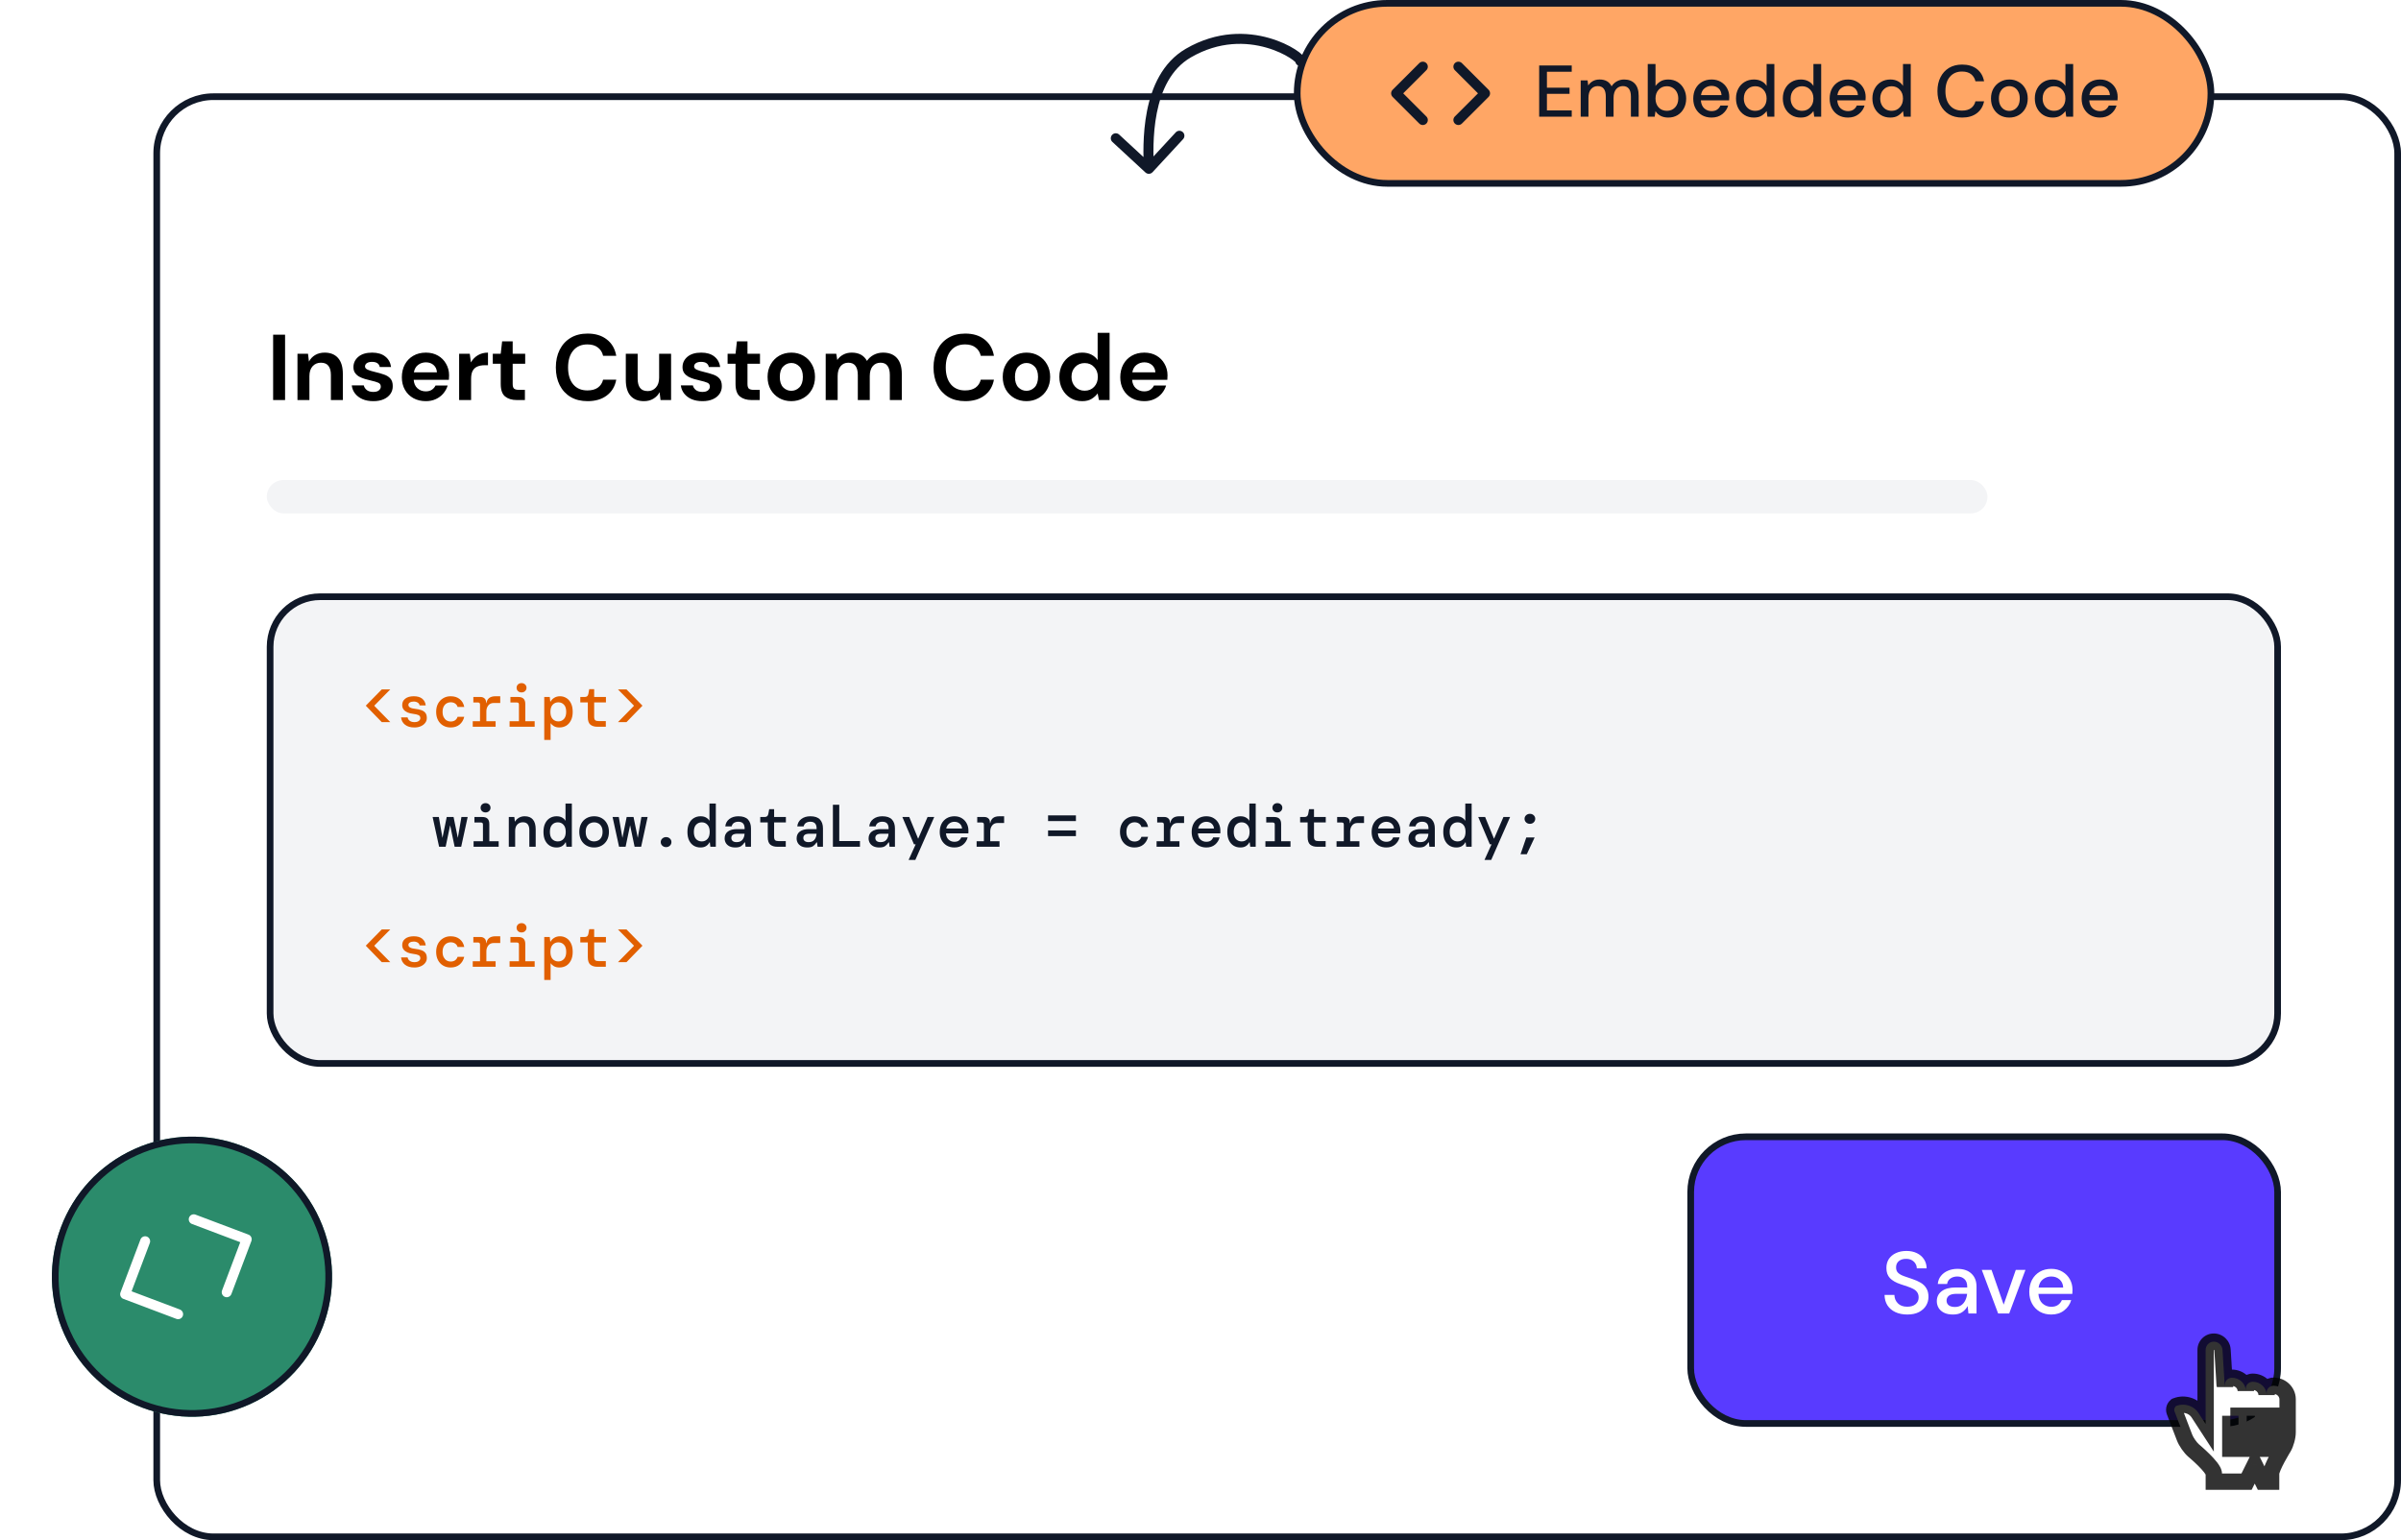 <svg width="360" height="231" viewBox="0 0 360 231" fill="none" xmlns="http://www.w3.org/2000/svg">
<g filter="url(#filter0_d_5_10438)">
<rect x="22" y="13" width="335" height="215" rx="8" fill="white"/>
<rect x="21.5" y="12.5" width="336" height="216" rx="8.5" stroke="#101828"/>
<path d="M38.952 58V48.2H40.744V58H38.952ZM42.601 58V51.056H44.183L44.323 52.232C44.538 51.821 44.846 51.495 45.247 51.252C45.658 51.009 46.139 50.888 46.689 50.888C47.548 50.888 48.215 51.159 48.691 51.7C49.167 52.241 49.405 53.035 49.405 54.08V58H47.613V54.248C47.613 53.651 47.492 53.193 47.249 52.876C47.007 52.559 46.629 52.4 46.115 52.4C45.611 52.4 45.196 52.577 44.869 52.932C44.552 53.287 44.393 53.781 44.393 54.416V58H42.601ZM53.989 58.168C53.373 58.168 52.832 58.07 52.365 57.874C51.898 57.669 51.525 57.389 51.245 57.034C50.965 56.679 50.797 56.269 50.741 55.802H52.547C52.603 56.073 52.752 56.306 52.995 56.502C53.247 56.689 53.569 56.782 53.961 56.782C54.353 56.782 54.638 56.703 54.815 56.544C55.002 56.385 55.095 56.203 55.095 55.998C55.095 55.699 54.964 55.499 54.703 55.396C54.442 55.284 54.078 55.177 53.611 55.074C53.312 55.009 53.009 54.929 52.701 54.836C52.393 54.743 52.108 54.626 51.847 54.486C51.595 54.337 51.39 54.15 51.231 53.926C51.072 53.693 50.993 53.408 50.993 53.072C50.993 52.456 51.236 51.938 51.721 51.518C52.216 51.098 52.906 50.888 53.793 50.888C54.614 50.888 55.268 51.079 55.753 51.462C56.248 51.845 56.542 52.372 56.635 53.044H54.941C54.838 52.531 54.451 52.274 53.779 52.274C53.443 52.274 53.182 52.339 52.995 52.47C52.818 52.601 52.729 52.764 52.729 52.96C52.729 53.165 52.864 53.329 53.135 53.45C53.406 53.571 53.765 53.683 54.213 53.786C54.698 53.898 55.142 54.024 55.543 54.164C55.954 54.295 56.28 54.495 56.523 54.766C56.766 55.027 56.887 55.405 56.887 55.9C56.896 56.329 56.784 56.717 56.551 57.062C56.318 57.407 55.982 57.678 55.543 57.874C55.104 58.07 54.586 58.168 53.989 58.168ZM61.849 58.168C61.148 58.168 60.528 58.019 59.986 57.72C59.445 57.421 59.02 57.001 58.712 56.46C58.404 55.919 58.251 55.293 58.251 54.584C58.251 53.865 58.4 53.226 58.699 52.666C59.007 52.106 59.426 51.672 59.959 51.364C60.5 51.047 61.135 50.888 61.862 50.888C62.544 50.888 63.146 51.037 63.669 51.336C64.191 51.635 64.597 52.045 64.886 52.568C65.185 53.081 65.335 53.655 65.335 54.29C65.335 54.393 65.33 54.5 65.32 54.612C65.32 54.724 65.316 54.841 65.306 54.962H60.029C60.066 55.503 60.252 55.928 60.589 56.236C60.934 56.544 61.349 56.698 61.834 56.698C62.199 56.698 62.502 56.619 62.745 56.46C62.996 56.292 63.183 56.077 63.304 55.816H65.124C64.994 56.255 64.775 56.656 64.466 57.02C64.168 57.375 63.794 57.655 63.346 57.86C62.908 58.065 62.408 58.168 61.849 58.168ZM61.862 52.344C61.424 52.344 61.036 52.47 60.7 52.722C60.364 52.965 60.15 53.338 60.056 53.842H63.514C63.486 53.385 63.319 53.021 63.011 52.75C62.703 52.479 62.32 52.344 61.862 52.344ZM66.842 58V51.056H68.438L68.606 52.358C68.858 51.91 69.198 51.555 69.628 51.294C70.066 51.023 70.58 50.888 71.168 50.888V52.778H70.664C70.272 52.778 69.922 52.839 69.614 52.96C69.306 53.081 69.063 53.291 68.886 53.59C68.718 53.889 68.634 54.304 68.634 54.836V58H66.842ZM75.486 58C74.758 58 74.175 57.823 73.736 57.468C73.298 57.113 73.078 56.483 73.078 55.578V52.554H71.888V51.056H73.078L73.288 49.194H74.87V51.056H76.746V52.554H74.87V55.592C74.87 55.928 74.94 56.161 75.08 56.292C75.23 56.413 75.482 56.474 75.836 56.474H76.704V58H75.486ZM86.101 58.168C85.112 58.168 84.262 57.958 83.553 57.538C82.844 57.109 82.298 56.516 81.915 55.76C81.532 54.995 81.341 54.113 81.341 53.114C81.341 52.115 81.532 51.233 81.915 50.468C82.298 49.703 82.844 49.105 83.553 48.676C84.262 48.247 85.112 48.032 86.101 48.032C87.277 48.032 88.238 48.326 88.985 48.914C89.741 49.493 90.212 50.309 90.399 51.364H88.425C88.304 50.832 88.042 50.417 87.641 50.118C87.249 49.81 86.726 49.656 86.073 49.656C85.168 49.656 84.458 49.964 83.945 50.58C83.432 51.196 83.175 52.041 83.175 53.114C83.175 54.187 83.432 55.032 83.945 55.648C84.458 56.255 85.168 56.558 86.073 56.558C86.726 56.558 87.249 56.418 87.641 56.138C88.042 55.849 88.304 55.452 88.425 54.948H90.399C90.212 55.956 89.741 56.745 88.985 57.314C88.238 57.883 87.277 58.168 86.101 58.168ZM94.547 58.168C93.679 58.168 93.007 57.897 92.531 57.356C92.064 56.815 91.831 56.021 91.831 54.976V51.056H93.609V54.808C93.609 55.405 93.731 55.863 93.973 56.18C94.216 56.497 94.599 56.656 95.121 56.656C95.616 56.656 96.022 56.479 96.339 56.124C96.666 55.769 96.829 55.275 96.829 54.64V51.056H98.621V58H97.039L96.899 56.824C96.684 57.235 96.372 57.561 95.961 57.804C95.56 58.047 95.088 58.168 94.547 58.168ZM103.331 58.168C102.715 58.168 102.173 58.07 101.707 57.874C101.24 57.669 100.867 57.389 100.587 57.034C100.307 56.679 100.139 56.269 100.083 55.802H101.889C101.945 56.073 102.094 56.306 102.337 56.502C102.589 56.689 102.911 56.782 103.303 56.782C103.695 56.782 103.979 56.703 104.157 56.544C104.343 56.385 104.437 56.203 104.437 55.998C104.437 55.699 104.306 55.499 104.045 55.396C103.783 55.284 103.419 55.177 102.953 55.074C102.654 55.009 102.351 54.929 102.043 54.836C101.735 54.743 101.45 54.626 101.189 54.486C100.937 54.337 100.731 54.15 100.573 53.926C100.414 53.693 100.335 53.408 100.335 53.072C100.335 52.456 100.577 51.938 101.063 51.518C101.557 51.098 102.248 50.888 103.135 50.888C103.956 50.888 104.609 51.079 105.095 51.462C105.589 51.845 105.883 52.372 105.977 53.044H104.283C104.18 52.531 103.793 52.274 103.121 52.274C102.785 52.274 102.523 52.339 102.337 52.47C102.159 52.601 102.071 52.764 102.071 52.96C102.071 53.165 102.206 53.329 102.477 53.45C102.747 53.571 103.107 53.683 103.555 53.786C104.04 53.898 104.483 54.024 104.885 54.164C105.295 54.295 105.622 54.495 105.865 54.766C106.107 55.027 106.229 55.405 106.229 55.9C106.238 56.329 106.126 56.717 105.893 57.062C105.659 57.407 105.323 57.678 104.885 57.874C104.446 58.07 103.928 58.168 103.331 58.168ZM110.692 58C109.964 58 109.38 57.823 108.942 57.468C108.503 57.113 108.284 56.483 108.284 55.578V52.554H107.094V51.056H108.284L108.494 49.194H110.076V51.056H111.952V52.554H110.076V55.592C110.076 55.928 110.146 56.161 110.285 56.292C110.435 56.413 110.687 56.474 111.042 56.474H111.91V58H110.692ZM116.644 58.168C115.972 58.168 115.366 58.014 114.824 57.706C114.292 57.398 113.868 56.973 113.55 56.432C113.242 55.881 113.088 55.247 113.088 54.528C113.088 53.809 113.247 53.179 113.564 52.638C113.882 52.087 114.306 51.658 114.838 51.35C115.38 51.042 115.986 50.888 116.658 50.888C117.321 50.888 117.918 51.042 118.45 51.35C118.992 51.658 119.416 52.087 119.724 52.638C120.042 53.179 120.2 53.809 120.2 54.528C120.2 55.247 120.042 55.881 119.724 56.432C119.416 56.973 118.992 57.398 118.45 57.706C117.909 58.014 117.307 58.168 116.644 58.168ZM116.644 56.614C117.111 56.614 117.517 56.441 117.862 56.096C118.208 55.741 118.38 55.219 118.38 54.528C118.38 53.837 118.208 53.319 117.862 52.974C117.517 52.619 117.116 52.442 116.658 52.442C116.182 52.442 115.772 52.619 115.426 52.974C115.09 53.319 114.922 53.837 114.922 54.528C114.922 55.219 115.09 55.741 115.426 56.096C115.772 56.441 116.178 56.614 116.644 56.614ZM121.803 58V51.056H123.385L123.539 51.994C123.763 51.658 124.057 51.392 124.421 51.196C124.794 50.991 125.223 50.888 125.709 50.888C126.782 50.888 127.543 51.303 127.991 52.134C128.243 51.751 128.579 51.448 128.999 51.224C129.428 51 129.895 50.888 130.399 50.888C131.304 50.888 131.999 51.159 132.485 51.7C132.97 52.241 133.213 53.035 133.213 54.08V58H131.421V54.248C131.421 53.651 131.304 53.193 131.071 52.876C130.847 52.559 130.497 52.4 130.021 52.4C129.535 52.4 129.143 52.577 128.845 52.932C128.555 53.287 128.411 53.781 128.411 54.416V58H126.619V54.248C126.619 53.651 126.502 53.193 126.269 52.876C126.035 52.559 125.676 52.4 125.191 52.4C124.715 52.4 124.327 52.577 124.029 52.932C123.739 53.287 123.595 53.781 123.595 54.416V58H121.803ZM142.73 58.168C141.741 58.168 140.891 57.958 140.182 57.538C139.473 57.109 138.927 56.516 138.544 55.76C138.161 54.995 137.97 54.113 137.97 53.114C137.97 52.115 138.161 51.233 138.544 50.468C138.927 49.703 139.473 49.105 140.182 48.676C140.891 48.247 141.741 48.032 142.73 48.032C143.906 48.032 144.867 48.326 145.614 48.914C146.37 49.493 146.841 50.309 147.028 51.364H145.054C144.933 50.832 144.671 50.417 144.27 50.118C143.878 49.81 143.355 49.656 142.702 49.656C141.797 49.656 141.087 49.964 140.574 50.58C140.061 51.196 139.804 52.041 139.804 53.114C139.804 54.187 140.061 55.032 140.574 55.648C141.087 56.255 141.797 56.558 142.702 56.558C143.355 56.558 143.878 56.418 144.27 56.138C144.671 55.849 144.933 55.452 145.054 54.948H147.028C146.841 55.956 146.37 56.745 145.614 57.314C144.867 57.883 143.906 58.168 142.73 58.168ZM151.904 58.168C151.232 58.168 150.625 58.014 150.084 57.706C149.552 57.398 149.127 56.973 148.81 56.432C148.502 55.881 148.348 55.247 148.348 54.528C148.348 53.809 148.507 53.179 148.824 52.638C149.141 52.087 149.566 51.658 150.098 51.35C150.639 51.042 151.246 50.888 151.918 50.888C152.581 50.888 153.178 51.042 153.71 51.35C154.251 51.658 154.676 52.087 154.984 52.638C155.301 53.179 155.46 53.809 155.46 54.528C155.46 55.247 155.301 55.881 154.984 56.432C154.676 56.973 154.251 57.398 153.71 57.706C153.169 58.014 152.567 58.168 151.904 58.168ZM151.904 56.614C152.371 56.614 152.777 56.441 153.122 56.096C153.467 55.741 153.64 55.219 153.64 54.528C153.64 53.837 153.467 53.319 153.122 52.974C152.777 52.619 152.375 52.442 151.918 52.442C151.442 52.442 151.031 52.619 150.686 52.974C150.35 53.319 150.182 53.837 150.182 54.528C150.182 55.219 150.35 55.741 150.686 56.096C151.031 56.441 151.437 56.614 151.904 56.614ZM160.254 58.168C159.601 58.168 159.018 58.009 158.504 57.692C157.991 57.375 157.585 56.941 157.286 56.39C156.988 55.839 156.838 55.214 156.838 54.514C156.838 53.814 156.988 53.193 157.286 52.652C157.585 52.101 157.991 51.672 158.504 51.364C159.018 51.047 159.601 50.888 160.254 50.888C160.777 50.888 161.234 50.986 161.626 51.182C162.018 51.378 162.336 51.653 162.578 52.008V47.92H164.37V58H162.774L162.578 57.006C162.354 57.314 162.056 57.585 161.682 57.818C161.318 58.051 160.842 58.168 160.254 58.168ZM160.632 56.6C161.211 56.6 161.682 56.409 162.046 56.026C162.42 55.634 162.606 55.135 162.606 54.528C162.606 53.921 162.42 53.427 162.046 53.044C161.682 52.652 161.211 52.456 160.632 52.456C160.063 52.456 159.592 52.647 159.218 53.03C158.845 53.413 158.658 53.907 158.658 54.514C158.658 55.121 158.845 55.62 159.218 56.012C159.592 56.404 160.063 56.6 160.632 56.6ZM169.569 58.168C168.869 58.168 168.248 58.019 167.707 57.72C167.166 57.421 166.741 57.001 166.433 56.46C166.125 55.919 165.971 55.293 165.971 54.584C165.971 53.865 166.12 53.226 166.419 52.666C166.727 52.106 167.147 51.672 167.679 51.364C168.22 51.047 168.855 50.888 169.583 50.888C170.264 50.888 170.866 51.037 171.389 51.336C171.912 51.635 172.318 52.045 172.607 52.568C172.906 53.081 173.055 53.655 173.055 54.29C173.055 54.393 173.05 54.5 173.041 54.612C173.041 54.724 173.036 54.841 173.027 54.962H167.749C167.786 55.503 167.973 55.928 168.309 56.236C168.654 56.544 169.07 56.698 169.555 56.698C169.919 56.698 170.222 56.619 170.465 56.46C170.717 56.292 170.904 56.077 171.025 55.816H172.845C172.714 56.255 172.495 56.656 172.187 57.02C171.888 57.375 171.515 57.655 171.067 57.86C170.628 58.065 170.129 58.168 169.569 58.168ZM169.583 52.344C169.144 52.344 168.757 52.47 168.421 52.722C168.085 52.965 167.87 53.338 167.777 53.842H171.235C171.207 53.385 171.039 53.021 170.731 52.75C170.423 52.479 170.04 52.344 169.583 52.344Z" fill="black"/>
<rect x="38" y="70" width="258" height="5" rx="2.5" fill="#F3F4F6"/>
<rect x="38.5" y="87.5" width="301" height="70" rx="7.5" fill="#F3F4F6"/>
<rect x="38.5" y="87.5" width="301" height="70" rx="7.5" stroke="#101828"/>
<path d="M55.24 106.307L52.846 103.841L55.24 101.402H56.518L54.142 103.814V103.886L56.518 106.307H55.24ZM60.133 107.108C59.544 107.108 59.077 106.97 58.728 106.694C58.38 106.418 58.182 106.052 58.135 105.596H59.115C59.151 105.806 59.257 105.977 59.431 106.109C59.611 106.241 59.847 106.307 60.142 106.307C60.423 106.307 60.639 106.25 60.789 106.136C60.946 106.016 61.023 105.878 61.023 105.722C61.023 105.494 60.931 105.338 60.745 105.254C60.565 105.17 60.297 105.107 59.944 105.065C59.638 105.029 59.358 104.96 59.106 104.858C58.861 104.75 58.666 104.606 58.522 104.426C58.377 104.24 58.306 104.009 58.306 103.733C58.306 103.343 58.459 103.028 58.764 102.788C59.071 102.548 59.496 102.428 60.042 102.428C60.589 102.428 61.011 102.551 61.312 102.797C61.611 103.043 61.785 103.379 61.834 103.805H60.916C60.892 103.625 60.798 103.484 60.636 103.382C60.474 103.274 60.273 103.22 60.033 103.22C59.788 103.22 59.593 103.268 59.449 103.364C59.304 103.454 59.233 103.574 59.233 103.724C59.233 104.048 59.581 104.246 60.276 104.318C60.606 104.354 60.901 104.417 61.158 104.507C61.416 104.591 61.62 104.726 61.77 104.912C61.92 105.092 61.995 105.347 61.995 105.677C62.002 105.947 61.923 106.19 61.761 106.406C61.605 106.622 61.386 106.793 61.105 106.919C60.828 107.045 60.505 107.108 60.133 107.108ZM65.556 107.108C65.142 107.108 64.77 107.012 64.44 106.82C64.116 106.628 63.861 106.358 63.675 106.01C63.489 105.656 63.396 105.242 63.396 104.768C63.396 104.294 63.489 103.883 63.675 103.535C63.867 103.187 64.125 102.917 64.449 102.725C64.773 102.527 65.142 102.428 65.556 102.428C66.126 102.428 66.585 102.572 66.933 102.86C67.287 103.142 67.512 103.532 67.608 104.03H66.609C66.549 103.814 66.426 103.643 66.24 103.517C66.06 103.391 65.829 103.328 65.547 103.328C65.343 103.328 65.148 103.382 64.962 103.49C64.782 103.598 64.635 103.76 64.521 103.976C64.413 104.186 64.359 104.45 64.359 104.768C64.359 105.08 64.413 105.344 64.521 105.56C64.635 105.776 64.782 105.941 64.962 106.055C65.148 106.163 65.343 106.217 65.547 106.217C65.835 106.217 66.066 106.154 66.24 106.028C66.414 105.902 66.537 105.728 66.609 105.506H67.608C67.488 105.998 67.254 106.388 66.906 106.676C66.558 106.964 66.108 107.108 65.556 107.108ZM68.882 107V106.172H69.972V103.661C69.972 103.463 69.876 103.364 69.683 103.364H68.972V102.536H70.043C70.29 102.536 70.49 102.608 70.647 102.752C70.802 102.89 70.88 103.085 70.88 103.337V103.445H70.925C70.992 103.109 71.132 102.857 71.349 102.689C71.57 102.515 71.891 102.428 72.311 102.428H73.004V103.436H72.032C71.678 103.436 71.406 103.559 71.213 103.805C71.022 104.051 70.925 104.345 70.925 104.687V106.172H72.311V107H68.882ZM76.196 101.852C75.986 101.852 75.809 101.786 75.665 101.654C75.527 101.516 75.458 101.348 75.458 101.15C75.458 100.952 75.527 100.787 75.665 100.655C75.809 100.523 75.986 100.457 76.196 100.457C76.412 100.457 76.589 100.523 76.727 100.655C76.871 100.787 76.943 100.952 76.943 101.15C76.943 101.348 76.871 101.516 76.727 101.654C76.589 101.786 76.412 101.852 76.196 101.852ZM74.405 107V106.172H75.809V103.661C75.809 103.463 75.713 103.364 75.521 103.364H74.531V102.536H75.692C76.064 102.536 76.334 102.623 76.502 102.797C76.676 102.965 76.763 103.235 76.763 103.607V106.172H78.167V107H74.405ZM79.603 108.98V102.536H80.431L80.503 103.22H80.557C80.677 102.998 80.857 102.812 81.097 102.662C81.343 102.506 81.634 102.428 81.97 102.428C82.318 102.428 82.636 102.518 82.924 102.698C83.212 102.872 83.44 103.133 83.608 103.481C83.782 103.823 83.869 104.252 83.869 104.768C83.869 105.278 83.779 105.707 83.599 106.055C83.425 106.403 83.188 106.667 82.888 106.847C82.588 107.021 82.252 107.108 81.88 107.108C81.55 107.108 81.274 107.042 81.052 106.91C80.83 106.778 80.665 106.628 80.557 106.46V108.98H79.603ZM81.718 106.199C82.054 106.199 82.333 106.079 82.555 105.839C82.783 105.599 82.897 105.239 82.897 104.759C82.897 104.279 82.783 103.922 82.555 103.688C82.333 103.454 82.054 103.337 81.718 103.337C81.376 103.337 81.091 103.457 80.863 103.697C80.641 103.931 80.53 104.288 80.53 104.768C80.53 105.242 80.641 105.599 80.863 105.839C81.091 106.079 81.376 106.199 81.718 106.199ZM87.565 107C87.127 107 86.779 106.895 86.521 106.685C86.263 106.469 86.134 106.088 86.134 105.542V103.346H85.009V102.536H85.675C85.981 102.536 86.161 102.386 86.215 102.086L86.35 101.366H87.088V102.536H88.852V103.346H87.088V105.524C87.088 105.758 87.139 105.923 87.241 106.019C87.349 106.109 87.532 106.154 87.79 106.154H88.834V107H87.565ZM90.657 106.307L93.033 103.886V103.814L90.657 101.402H91.935L94.329 103.841L91.935 106.307H90.657ZM55.24 142.307L52.846 139.841L55.24 137.402H56.518L54.142 139.814V139.886L56.518 142.307H55.24ZM60.133 143.108C59.544 143.108 59.077 142.97 58.728 142.694C58.38 142.418 58.182 142.052 58.135 141.596H59.115C59.151 141.806 59.257 141.977 59.431 142.109C59.611 142.241 59.847 142.307 60.142 142.307C60.423 142.307 60.639 142.25 60.789 142.136C60.946 142.016 61.023 141.878 61.023 141.722C61.023 141.494 60.931 141.338 60.745 141.254C60.565 141.17 60.297 141.107 59.944 141.065C59.638 141.029 59.358 140.96 59.106 140.858C58.861 140.75 58.666 140.606 58.522 140.426C58.377 140.24 58.306 140.009 58.306 139.733C58.306 139.343 58.459 139.028 58.764 138.788C59.071 138.548 59.496 138.428 60.042 138.428C60.589 138.428 61.011 138.551 61.312 138.797C61.611 139.043 61.785 139.379 61.834 139.805H60.916C60.892 139.625 60.798 139.484 60.636 139.382C60.474 139.274 60.273 139.22 60.033 139.22C59.788 139.22 59.593 139.268 59.449 139.364C59.304 139.454 59.233 139.574 59.233 139.724C59.233 140.048 59.581 140.246 60.276 140.318C60.606 140.354 60.901 140.417 61.158 140.507C61.416 140.591 61.62 140.726 61.77 140.912C61.92 141.092 61.995 141.347 61.995 141.677C62.002 141.947 61.923 142.19 61.761 142.406C61.605 142.622 61.386 142.793 61.105 142.919C60.828 143.045 60.505 143.108 60.133 143.108ZM65.556 143.108C65.142 143.108 64.77 143.012 64.44 142.82C64.116 142.628 63.861 142.358 63.675 142.01C63.489 141.656 63.396 141.242 63.396 140.768C63.396 140.294 63.489 139.883 63.675 139.535C63.867 139.187 64.125 138.917 64.449 138.725C64.773 138.527 65.142 138.428 65.556 138.428C66.126 138.428 66.585 138.572 66.933 138.86C67.287 139.142 67.512 139.532 67.608 140.03H66.609C66.549 139.814 66.426 139.643 66.24 139.517C66.06 139.391 65.829 139.328 65.547 139.328C65.343 139.328 65.148 139.382 64.962 139.49C64.782 139.598 64.635 139.76 64.521 139.976C64.413 140.186 64.359 140.45 64.359 140.768C64.359 141.08 64.413 141.344 64.521 141.56C64.635 141.776 64.782 141.941 64.962 142.055C65.148 142.163 65.343 142.217 65.547 142.217C65.835 142.217 66.066 142.154 66.24 142.028C66.414 141.902 66.537 141.728 66.609 141.506H67.608C67.488 141.998 67.254 142.388 66.906 142.676C66.558 142.964 66.108 143.108 65.556 143.108ZM68.882 143V142.172H69.972V139.661C69.972 139.463 69.876 139.364 69.683 139.364H68.972V138.536H70.043C70.29 138.536 70.49 138.608 70.647 138.752C70.802 138.89 70.88 139.085 70.88 139.337V139.445H70.925C70.992 139.109 71.132 138.857 71.349 138.689C71.57 138.515 71.891 138.428 72.311 138.428H73.004V139.436H72.032C71.678 139.436 71.406 139.559 71.213 139.805C71.022 140.051 70.925 140.345 70.925 140.687V142.172H72.311V143H68.882ZM76.196 137.852C75.986 137.852 75.809 137.786 75.665 137.654C75.527 137.516 75.458 137.348 75.458 137.15C75.458 136.952 75.527 136.787 75.665 136.655C75.809 136.523 75.986 136.457 76.196 136.457C76.412 136.457 76.589 136.523 76.727 136.655C76.871 136.787 76.943 136.952 76.943 137.15C76.943 137.348 76.871 137.516 76.727 137.654C76.589 137.786 76.412 137.852 76.196 137.852ZM74.405 143V142.172H75.809V139.661C75.809 139.463 75.713 139.364 75.521 139.364H74.531V138.536H75.692C76.064 138.536 76.334 138.623 76.502 138.797C76.676 138.965 76.763 139.235 76.763 139.607V142.172H78.167V143H74.405ZM79.603 144.98V138.536H80.431L80.503 139.22H80.557C80.677 138.998 80.857 138.812 81.097 138.662C81.343 138.506 81.634 138.428 81.97 138.428C82.318 138.428 82.636 138.518 82.924 138.698C83.212 138.872 83.44 139.133 83.608 139.481C83.782 139.823 83.869 140.252 83.869 140.768C83.869 141.278 83.779 141.707 83.599 142.055C83.425 142.403 83.188 142.667 82.888 142.847C82.588 143.021 82.252 143.108 81.88 143.108C81.55 143.108 81.274 143.042 81.052 142.91C80.83 142.778 80.665 142.628 80.557 142.46V144.98H79.603ZM81.718 142.199C82.054 142.199 82.333 142.079 82.555 141.839C82.783 141.599 82.897 141.239 82.897 140.759C82.897 140.279 82.783 139.922 82.555 139.688C82.333 139.454 82.054 139.337 81.718 139.337C81.376 139.337 81.091 139.457 80.863 139.697C80.641 139.931 80.53 140.288 80.53 140.768C80.53 141.242 80.641 141.599 80.863 141.839C81.091 142.079 81.376 142.199 81.718 142.199ZM87.565 143C87.127 143 86.779 142.895 86.521 142.685C86.263 142.469 86.134 142.088 86.134 141.542V139.346H85.009V138.536H85.675C85.981 138.536 86.161 138.386 86.215 138.086L86.35 137.366H87.088V138.536H88.852V139.346H87.088V141.524C87.088 141.758 87.139 141.923 87.241 142.019C87.349 142.109 87.532 142.154 87.79 142.154H88.834V143H87.565ZM90.657 142.307L93.033 139.886V139.814L90.657 137.402H91.935L94.329 139.841L91.935 142.307H90.657Z" fill="#E15F00"/>
<path d="M63.837 125L62.865 120.536H63.801L64.341 123.668L64.98 120.536H66.006L66.645 123.668L67.185 120.536H68.121L67.149 125H66.168L65.493 121.778L64.818 125H63.837ZM70.799 119.852C70.59 119.852 70.412 119.786 70.269 119.654C70.13 119.516 70.061 119.348 70.061 119.15C70.061 118.952 70.13 118.787 70.269 118.655C70.412 118.523 70.59 118.457 70.799 118.457C71.016 118.457 71.192 118.523 71.331 118.655C71.475 118.787 71.546 118.952 71.546 119.15C71.546 119.348 71.475 119.516 71.331 119.654C71.192 119.786 71.016 119.852 70.799 119.852ZM69.008 125V124.172H70.412V121.661C70.412 121.463 70.317 121.364 70.124 121.364H69.135V120.536H70.296C70.668 120.536 70.938 120.623 71.106 120.797C71.279 120.965 71.367 121.235 71.367 121.607V124.172H72.77V125H69.008ZM74.288 125V120.536H75.116L75.197 121.202H75.242C75.362 120.986 75.548 120.803 75.8 120.653C76.052 120.503 76.343 120.428 76.673 120.428C77.219 120.428 77.63 120.593 77.906 120.923C78.182 121.253 78.32 121.739 78.32 122.381V125H77.366V122.498C77.366 122.126 77.288 121.838 77.132 121.634C76.976 121.43 76.73 121.328 76.394 121.328C76.064 121.328 75.788 121.439 75.566 121.661C75.35 121.883 75.242 122.204 75.242 122.624V125H74.288ZM81.439 125.108C81.067 125.108 80.734 125.021 80.44 124.847C80.146 124.667 79.912 124.403 79.738 124.055C79.57 123.707 79.486 123.278 79.486 122.768C79.486 122.258 79.573 121.829 79.747 121.481C79.921 121.133 80.155 120.872 80.449 120.698C80.749 120.518 81.082 120.428 81.448 120.428C81.79 120.428 82.072 120.494 82.294 120.626C82.516 120.752 82.681 120.914 82.789 121.112V118.52H83.743V125H82.924L82.843 124.343H82.789C82.669 124.577 82.498 124.763 82.276 124.901C82.06 125.039 81.781 125.108 81.439 125.108ZM81.637 124.199C81.979 124.199 82.261 124.079 82.483 123.839C82.711 123.599 82.825 123.242 82.825 122.768C82.825 122.288 82.711 121.931 82.483 121.697C82.261 121.457 81.979 121.337 81.637 121.337C81.295 121.337 81.01 121.457 80.782 121.697C80.56 121.937 80.449 122.297 80.449 122.777C80.449 123.251 80.56 123.608 80.782 123.848C81.01 124.082 81.295 124.199 81.637 124.199ZM87.079 125.108C86.653 125.108 86.272 125.012 85.936 124.82C85.6 124.628 85.336 124.358 85.144 124.01C84.952 123.656 84.856 123.242 84.856 122.768C84.856 122.294 84.952 121.883 85.144 121.535C85.336 121.181 85.6 120.908 85.936 120.716C86.272 120.524 86.656 120.428 87.088 120.428C87.52 120.428 87.901 120.524 88.231 120.716C88.567 120.908 88.828 121.181 89.014 121.535C89.206 121.883 89.302 122.294 89.302 122.768C89.302 123.242 89.206 123.656 89.014 124.01C88.822 124.358 88.558 124.628 88.222 124.82C87.892 125.012 87.511 125.108 87.079 125.108ZM87.079 124.199C87.307 124.199 87.517 124.148 87.709 124.046C87.901 123.944 88.054 123.788 88.168 123.578C88.288 123.362 88.348 123.092 88.348 122.768C88.348 122.438 88.288 122.168 88.168 121.958C88.054 121.748 87.901 121.592 87.709 121.49C87.523 121.388 87.316 121.337 87.088 121.337C86.86 121.337 86.65 121.388 86.458 121.49C86.266 121.592 86.11 121.748 85.99 121.958C85.876 122.168 85.819 122.438 85.819 122.768C85.819 123.26 85.942 123.623 86.188 123.857C86.44 124.085 86.737 124.199 87.079 124.199ZM90.819 125L89.847 120.536H90.783L91.323 123.668L91.962 120.536H92.988L93.627 123.668L94.167 120.536H95.103L94.131 125H93.15L92.475 121.778L91.8 125H90.819ZM97.872 125.054C97.65 125.054 97.461 124.982 97.305 124.838C97.149 124.688 97.071 124.508 97.071 124.298C97.071 124.088 97.149 123.911 97.305 123.767C97.461 123.623 97.65 123.551 97.872 123.551C98.1 123.551 98.289 123.623 98.439 123.767C98.595 123.911 98.673 124.088 98.673 124.298C98.673 124.508 98.595 124.688 98.439 124.838C98.289 124.982 98.1 125.054 97.872 125.054ZM103.025 125.108C102.653 125.108 102.32 125.021 102.026 124.847C101.732 124.667 101.498 124.403 101.324 124.055C101.156 123.707 101.072 123.278 101.072 122.768C101.072 122.258 101.159 121.829 101.333 121.481C101.507 121.133 101.741 120.872 102.035 120.698C102.335 120.518 102.668 120.428 103.034 120.428C103.376 120.428 103.658 120.494 103.88 120.626C104.102 120.752 104.267 120.914 104.375 121.112V118.52H105.329V125H104.51L104.429 124.343H104.375C104.255 124.577 104.084 124.763 103.862 124.901C103.646 125.039 103.367 125.108 103.025 125.108ZM103.223 124.199C103.565 124.199 103.847 124.079 104.069 123.839C104.297 123.599 104.411 123.242 104.411 122.768C104.411 122.288 104.297 121.931 104.069 121.697C103.847 121.457 103.565 121.337 103.223 121.337C102.881 121.337 102.596 121.457 102.368 121.697C102.146 121.937 102.035 122.297 102.035 122.777C102.035 123.251 102.146 123.608 102.368 123.848C102.596 124.082 102.881 124.199 103.223 124.199ZM108.26 125.108C107.906 125.108 107.609 125.048 107.369 124.928C107.129 124.802 106.949 124.637 106.829 124.433C106.709 124.223 106.649 123.995 106.649 123.749C106.649 123.311 106.808 122.969 107.126 122.723C107.45 122.477 107.906 122.354 108.494 122.354H109.646V122.255C109.646 121.583 109.334 121.247 108.71 121.247C108.452 121.247 108.233 121.304 108.053 121.418C107.879 121.526 107.762 121.703 107.702 121.949H106.748C106.796 121.481 106.997 121.112 107.351 120.842C107.711 120.566 108.164 120.428 108.71 120.428C109.37 120.428 109.85 120.59 110.15 120.914C110.45 121.238 110.6 121.685 110.6 122.255V125H109.79L109.709 124.343H109.646C109.514 124.553 109.349 124.733 109.151 124.883C108.953 125.033 108.656 125.108 108.26 125.108ZM108.44 124.307C108.83 124.307 109.121 124.19 109.313 123.956C109.511 123.716 109.619 123.413 109.637 123.047H108.593C108.251 123.047 108.008 123.104 107.864 123.218C107.726 123.326 107.657 123.479 107.657 123.677C107.657 123.875 107.726 124.031 107.864 124.145C108.008 124.253 108.2 124.307 108.44 124.307ZM114.547 125C114.109 125 113.761 124.895 113.503 124.685C113.245 124.469 113.116 124.088 113.116 123.542V121.346H111.991V120.536H112.657C112.963 120.536 113.143 120.386 113.197 120.086L113.332 119.366H114.07V120.536H115.834V121.346H114.07V123.524C114.07 123.758 114.121 123.923 114.223 124.019C114.331 124.109 114.514 124.154 114.772 124.154H115.816V125H114.547ZM119.053 125.108C118.699 125.108 118.402 125.048 118.162 124.928C117.922 124.802 117.742 124.637 117.622 124.433C117.502 124.223 117.442 123.995 117.442 123.749C117.442 123.311 117.601 122.969 117.919 122.723C118.243 122.477 118.699 122.354 119.287 122.354H120.439V122.255C120.439 121.583 120.127 121.247 119.503 121.247C119.245 121.247 119.026 121.304 118.846 121.418C118.672 121.526 118.555 121.703 118.495 121.949H117.541C117.589 121.481 117.79 121.112 118.144 120.842C118.504 120.566 118.957 120.428 119.503 120.428C120.163 120.428 120.643 120.59 120.943 120.914C121.243 121.238 121.393 121.685 121.393 122.255V125H120.583L120.502 124.343H120.439C120.307 124.553 120.142 124.733 119.944 124.883C119.746 125.033 119.449 125.108 119.053 125.108ZM119.233 124.307C119.623 124.307 119.914 124.19 120.106 123.956C120.304 123.716 120.412 123.413 120.43 123.047H119.386C119.044 123.047 118.801 123.104 118.657 123.218C118.519 123.326 118.45 123.479 118.45 123.677C118.45 123.875 118.519 124.031 118.657 124.145C118.801 124.253 118.993 124.307 119.233 124.307ZM122.883 125V118.7H123.837V124.145H126.942V125H122.883ZM129.846 125.108C129.492 125.108 129.195 125.048 128.955 124.928C128.715 124.802 128.535 124.637 128.415 124.433C128.295 124.223 128.235 123.995 128.235 123.749C128.235 123.311 128.394 122.969 128.712 122.723C129.036 122.477 129.492 122.354 130.08 122.354H131.232V122.255C131.232 121.583 130.92 121.247 130.296 121.247C130.038 121.247 129.819 121.304 129.639 121.418C129.465 121.526 129.348 121.703 129.288 121.949H128.334C128.382 121.481 128.583 121.112 128.937 120.842C129.297 120.566 129.75 120.428 130.296 120.428C130.956 120.428 131.436 120.59 131.736 120.914C132.036 121.238 132.186 121.685 132.186 122.255V125H131.376L131.295 124.343H131.232C131.1 124.553 130.935 124.733 130.737 124.883C130.539 125.033 130.242 125.108 129.846 125.108ZM130.026 124.307C130.416 124.307 130.707 124.19 130.899 123.956C131.097 123.716 131.205 123.413 131.223 123.047H130.179C129.837 123.047 129.594 123.104 129.45 123.218C129.312 123.326 129.243 123.479 129.243 123.677C129.243 123.875 129.312 124.031 129.45 124.145C129.594 124.253 129.786 124.307 130.026 124.307ZM134.234 126.98L135.296 124.631H135.035L133.298 120.536H134.333L135.665 123.803L137.078 120.536H138.077L135.242 126.98H134.234ZM141.098 125.108C140.666 125.108 140.285 125.012 139.955 124.82C139.625 124.622 139.367 124.349 139.181 124.001C138.995 123.653 138.902 123.248 138.902 122.786C138.902 122.318 138.992 121.907 139.172 121.553C139.358 121.199 139.616 120.923 139.946 120.725C140.282 120.527 140.669 120.428 141.107 120.428C141.539 120.428 141.911 120.527 142.223 120.725C142.535 120.917 142.775 121.175 142.943 121.499C143.117 121.823 143.204 122.18 143.204 122.57C143.204 122.63 143.204 122.696 143.204 122.768C143.204 122.834 143.201 122.909 143.195 122.993H139.838C139.868 123.407 140.003 123.722 140.243 123.938C140.483 124.148 140.765 124.253 141.089 124.253C141.371 124.253 141.593 124.196 141.755 124.082C141.923 123.962 142.046 123.8 142.124 123.596H143.087C142.979 124.022 142.754 124.382 142.412 124.676C142.07 124.964 141.632 125.108 141.098 125.108ZM141.098 121.256C140.804 121.256 140.543 121.346 140.315 121.526C140.087 121.7 139.94 121.946 139.874 122.264H142.25C142.226 121.964 142.109 121.721 141.899 121.535C141.689 121.349 141.422 121.256 141.098 121.256ZM144.433 125V124.172H145.522V121.661C145.522 121.463 145.426 121.364 145.234 121.364H144.523V120.536H145.594C145.84 120.536 146.041 120.608 146.197 120.752C146.353 120.89 146.431 121.085 146.431 121.337V121.445H146.476C146.542 121.109 146.683 120.857 146.899 120.689C147.121 120.515 147.442 120.428 147.862 120.428H148.555V121.436H147.583C147.229 121.436 146.956 121.559 146.764 121.805C146.572 122.051 146.476 122.345 146.476 122.687V124.172H147.862V125H144.433ZM155.145 121.148V120.293H159.321V121.148H155.145ZM155.145 123.407V122.552H159.321V123.407H155.145ZM168.089 125.108C167.675 125.108 167.303 125.012 166.973 124.82C166.649 124.628 166.394 124.358 166.208 124.01C166.022 123.656 165.929 123.242 165.929 122.768C165.929 122.294 166.022 121.883 166.208 121.535C166.4 121.187 166.658 120.917 166.982 120.725C167.306 120.527 167.675 120.428 168.089 120.428C168.659 120.428 169.118 120.572 169.466 120.86C169.82 121.142 170.045 121.532 170.141 122.03H169.142C169.082 121.814 168.959 121.643 168.773 121.517C168.593 121.391 168.362 121.328 168.08 121.328C167.876 121.328 167.681 121.382 167.495 121.49C167.315 121.598 167.168 121.76 167.054 121.976C166.946 122.186 166.892 122.45 166.892 122.768C166.892 123.08 166.946 123.344 167.054 123.56C167.168 123.776 167.315 123.941 167.495 124.055C167.681 124.163 167.876 124.217 168.08 124.217C168.368 124.217 168.599 124.154 168.773 124.028C168.947 123.902 169.07 123.728 169.142 123.506H170.141C170.021 123.998 169.787 124.388 169.439 124.676C169.091 124.964 168.641 125.108 168.089 125.108ZM171.416 125V124.172H172.505V121.661C172.505 121.463 172.409 121.364 172.217 121.364H171.506V120.536H172.577C172.823 120.536 173.024 120.608 173.18 120.752C173.336 120.89 173.414 121.085 173.414 121.337V121.445H173.459C173.525 121.109 173.666 120.857 173.882 120.689C174.104 120.515 174.425 120.428 174.845 120.428H175.538V121.436H174.566C174.212 121.436 173.939 121.559 173.747 121.805C173.555 122.051 173.459 122.345 173.459 122.687V124.172H174.845V125H171.416ZM178.873 125.108C178.441 125.108 178.06 125.012 177.73 124.82C177.4 124.622 177.142 124.349 176.956 124.001C176.77 123.653 176.677 123.248 176.677 122.786C176.677 122.318 176.767 121.907 176.947 121.553C177.133 121.199 177.391 120.923 177.721 120.725C178.057 120.527 178.444 120.428 178.882 120.428C179.314 120.428 179.686 120.527 179.998 120.725C180.31 120.917 180.55 121.175 180.718 121.499C180.892 121.823 180.979 122.18 180.979 122.57C180.979 122.63 180.979 122.696 180.979 122.768C180.979 122.834 180.976 122.909 180.97 122.993H177.613C177.643 123.407 177.778 123.722 178.018 123.938C178.258 124.148 178.54 124.253 178.864 124.253C179.146 124.253 179.368 124.196 179.53 124.082C179.698 123.962 179.821 123.8 179.899 123.596H180.862C180.754 124.022 180.529 124.382 180.187 124.676C179.845 124.964 179.407 125.108 178.873 125.108ZM178.873 121.256C178.579 121.256 178.318 121.346 178.09 121.526C177.862 121.7 177.715 121.946 177.649 122.264H180.025C180.001 121.964 179.884 121.721 179.674 121.535C179.464 121.349 179.197 121.256 178.873 121.256ZM183.973 125.108C183.601 125.108 183.268 125.021 182.974 124.847C182.68 124.667 182.446 124.403 182.272 124.055C182.104 123.707 182.02 123.278 182.02 122.768C182.02 122.258 182.107 121.829 182.281 121.481C182.455 121.133 182.689 120.872 182.983 120.698C183.283 120.518 183.616 120.428 183.982 120.428C184.324 120.428 184.606 120.494 184.828 120.626C185.05 120.752 185.215 120.914 185.323 121.112V118.52H186.277V125H185.458L185.377 124.343H185.323C185.203 124.577 185.032 124.763 184.81 124.901C184.594 125.039 184.315 125.108 183.973 125.108ZM184.171 124.199C184.513 124.199 184.795 124.079 185.017 123.839C185.245 123.599 185.359 123.242 185.359 122.768C185.359 122.288 185.245 121.931 185.017 121.697C184.795 121.457 184.513 121.337 184.171 121.337C183.829 121.337 183.544 121.457 183.316 121.697C183.094 121.937 182.983 122.297 182.983 122.777C182.983 123.251 183.094 123.608 183.316 123.848C183.544 124.082 183.829 124.199 184.171 124.199ZM189.522 119.852C189.312 119.852 189.135 119.786 188.991 119.654C188.853 119.516 188.784 119.348 188.784 119.15C188.784 118.952 188.853 118.787 188.991 118.655C189.135 118.523 189.312 118.457 189.522 118.457C189.738 118.457 189.915 118.523 190.053 118.655C190.197 118.787 190.269 118.952 190.269 119.15C190.269 119.348 190.197 119.516 190.053 119.654C189.915 119.786 189.738 119.852 189.522 119.852ZM187.731 125V124.172H189.135V121.661C189.135 121.463 189.039 121.364 188.847 121.364H187.857V120.536H189.018C189.39 120.536 189.66 120.623 189.828 120.797C190.002 120.965 190.089 121.235 190.089 121.607V124.172H191.493V125H187.731ZM195.495 125C195.057 125 194.709 124.895 194.451 124.685C194.193 124.469 194.064 124.088 194.064 123.542V121.346H192.939V120.536H193.605C193.911 120.536 194.091 120.386 194.145 120.086L194.28 119.366H195.018V120.536H196.782V121.346H195.018V123.524C195.018 123.758 195.069 123.923 195.171 124.019C195.279 124.109 195.462 124.154 195.72 124.154H196.764V125H195.495ZM198.398 125V124.172H199.487V121.661C199.487 121.463 199.391 121.364 199.199 121.364H198.488V120.536H199.559C199.805 120.536 200.006 120.608 200.162 120.752C200.318 120.89 200.396 121.085 200.396 121.337V121.445H200.441C200.507 121.109 200.648 120.857 200.864 120.689C201.086 120.515 201.407 120.428 201.827 120.428H202.52V121.436H201.548C201.194 121.436 200.921 121.559 200.729 121.805C200.537 122.051 200.441 122.345 200.441 122.687V124.172H201.827V125H198.398ZM205.856 125.108C205.424 125.108 205.043 125.012 204.713 124.82C204.383 124.622 204.125 124.349 203.939 124.001C203.753 123.653 203.66 123.248 203.66 122.786C203.66 122.318 203.75 121.907 203.93 121.553C204.116 121.199 204.374 120.923 204.704 120.725C205.04 120.527 205.427 120.428 205.865 120.428C206.297 120.428 206.669 120.527 206.981 120.725C207.293 120.917 207.533 121.175 207.701 121.499C207.875 121.823 207.962 122.18 207.962 122.57C207.962 122.63 207.962 122.696 207.962 122.768C207.962 122.834 207.959 122.909 207.953 122.993H204.596C204.626 123.407 204.761 123.722 205.001 123.938C205.241 124.148 205.523 124.253 205.847 124.253C206.129 124.253 206.351 124.196 206.513 124.082C206.681 123.962 206.804 123.8 206.882 123.596H207.845C207.737 124.022 207.512 124.382 207.17 124.676C206.828 124.964 206.39 125.108 205.856 125.108ZM205.856 121.256C205.562 121.256 205.301 121.346 205.073 121.526C204.845 121.7 204.698 121.946 204.632 122.264H207.008C206.984 121.964 206.867 121.721 206.657 121.535C206.447 121.349 206.18 121.256 205.856 121.256ZM210.793 125.108C210.439 125.108 210.142 125.048 209.902 124.928C209.662 124.802 209.482 124.637 209.362 124.433C209.242 124.223 209.182 123.995 209.182 123.749C209.182 123.311 209.341 122.969 209.659 122.723C209.983 122.477 210.439 122.354 211.027 122.354H212.179V122.255C212.179 121.583 211.867 121.247 211.243 121.247C210.985 121.247 210.766 121.304 210.586 121.418C210.412 121.526 210.295 121.703 210.235 121.949H209.281C209.329 121.481 209.53 121.112 209.884 120.842C210.244 120.566 210.697 120.428 211.243 120.428C211.903 120.428 212.383 120.59 212.683 120.914C212.983 121.238 213.133 121.685 213.133 122.255V125H212.323L212.242 124.343H212.179C212.047 124.553 211.882 124.733 211.684 124.883C211.486 125.033 211.189 125.108 210.793 125.108ZM210.973 124.307C211.363 124.307 211.654 124.19 211.846 123.956C212.044 123.716 212.152 123.413 212.17 123.047H211.126C210.784 123.047 210.541 123.104 210.397 123.218C210.259 123.326 210.19 123.479 210.19 123.677C210.19 123.875 210.259 124.031 210.397 124.145C210.541 124.253 210.733 124.307 210.973 124.307ZM216.352 125.108C215.98 125.108 215.647 125.021 215.353 124.847C215.059 124.667 214.825 124.403 214.651 124.055C214.483 123.707 214.399 123.278 214.399 122.768C214.399 122.258 214.486 121.829 214.66 121.481C214.834 121.133 215.068 120.872 215.362 120.698C215.662 120.518 215.995 120.428 216.361 120.428C216.703 120.428 216.985 120.494 217.207 120.626C217.429 120.752 217.594 120.914 217.702 121.112V118.52H218.656V125H217.837L217.756 124.343H217.702C217.582 124.577 217.411 124.763 217.189 124.901C216.973 125.039 216.694 125.108 216.352 125.108ZM216.55 124.199C216.892 124.199 217.174 124.079 217.396 123.839C217.624 123.599 217.738 123.242 217.738 122.768C217.738 122.288 217.624 121.931 217.396 121.697C217.174 121.457 216.892 121.337 216.55 121.337C216.208 121.337 215.923 121.457 215.695 121.697C215.473 121.937 215.362 122.297 215.362 122.777C215.362 123.251 215.473 123.608 215.695 123.848C215.923 124.082 216.208 124.199 216.55 124.199ZM220.578 126.98L221.64 124.631H221.379L219.642 120.536H220.677L222.009 123.803L223.422 120.536H224.421L221.586 126.98H220.578ZM227.388 121.562C227.166 121.562 226.977 121.49 226.821 121.346C226.665 121.196 226.587 121.016 226.587 120.806C226.587 120.596 226.665 120.419 226.821 120.275C226.977 120.131 227.166 120.059 227.388 120.059C227.616 120.059 227.805 120.131 227.955 120.275C228.111 120.419 228.189 120.596 228.189 120.806C228.189 121.016 228.111 121.196 227.955 121.346C227.805 121.49 227.616 121.562 227.388 121.562ZM225.984 126.125L226.848 123.605H228.099L226.92 126.125H225.984Z" fill="#101828"/>
<rect x="251.5" y="168.5" width="88" height="43" rx="8.28" fill="#593BFF"/>
<rect x="251.5" y="168.5" width="88" height="43" rx="8.28" stroke="#101828"/>
<path d="M283.978 195.158C283.301 195.158 282.709 195.04 282.2 194.802C281.69 194.565 281.291 194.227 281.001 193.788C280.72 193.349 280.575 192.827 280.566 192.221H282.041C282.05 192.713 282.221 193.13 282.555 193.472C282.889 193.815 283.359 193.986 283.964 193.986C284.5 193.986 284.917 193.859 285.216 193.604C285.523 193.34 285.677 193.007 285.677 192.603C285.677 192.278 285.602 192.015 285.453 191.813C285.312 191.611 285.115 191.444 284.86 191.312C284.614 191.18 284.329 191.062 284.004 190.957C283.679 190.851 283.337 190.737 282.977 190.614C282.265 190.377 281.73 190.07 281.37 189.692C281.019 189.315 280.843 188.819 280.843 188.204C280.834 187.686 280.953 187.234 281.199 186.847C281.453 186.461 281.804 186.162 282.252 185.952C282.709 185.732 283.24 185.622 283.846 185.622C284.443 185.622 284.965 185.732 285.413 185.952C285.87 186.171 286.225 186.479 286.48 186.874C286.735 187.26 286.866 187.712 286.875 188.23H285.4C285.4 187.993 285.339 187.769 285.216 187.559C285.093 187.339 284.913 187.159 284.676 187.019C284.439 186.878 284.149 186.808 283.806 186.808C283.367 186.799 283.003 186.909 282.713 187.137C282.432 187.365 282.292 187.681 282.292 188.085C282.292 188.445 282.397 188.722 282.608 188.915C282.819 189.108 283.108 189.271 283.477 189.402C283.846 189.525 284.267 189.67 284.741 189.837C285.198 189.986 285.606 190.166 285.966 190.377C286.326 190.588 286.612 190.864 286.822 191.207C287.042 191.549 287.152 191.984 287.152 192.511C287.152 192.976 287.033 193.411 286.796 193.815C286.559 194.21 286.203 194.535 285.729 194.789C285.255 195.035 284.671 195.158 283.978 195.158ZM290.838 195.158C290.285 195.158 289.828 195.066 289.468 194.881C289.108 194.697 288.841 194.456 288.665 194.157C288.489 193.85 288.401 193.516 288.401 193.156C288.401 192.524 288.647 192.023 289.139 191.655C289.631 191.286 290.333 191.101 291.246 191.101H292.959V190.983C292.959 190.474 292.818 190.092 292.537 189.837C292.265 189.582 291.909 189.455 291.47 189.455C291.084 189.455 290.746 189.552 290.456 189.745C290.175 189.929 290.004 190.206 289.942 190.575H288.546C288.59 190.1 288.748 189.697 289.021 189.363C289.301 189.02 289.653 188.761 290.074 188.586C290.504 188.401 290.974 188.309 291.483 188.309C292.397 188.309 293.103 188.551 293.604 189.034C294.104 189.508 294.355 190.158 294.355 190.983V195H293.143L293.024 193.88C292.84 194.24 292.572 194.543 292.221 194.789C291.87 195.035 291.409 195.158 290.838 195.158ZM291.115 194.025C291.492 194.025 291.808 193.938 292.063 193.762C292.326 193.578 292.528 193.336 292.669 193.038C292.818 192.739 292.91 192.41 292.945 192.05H291.391C290.838 192.05 290.443 192.146 290.206 192.34C289.978 192.533 289.863 192.774 289.863 193.064C289.863 193.362 289.973 193.6 290.193 193.775C290.421 193.942 290.728 194.025 291.115 194.025ZM297.595 195L295.145 188.467H296.607L298.424 193.67L300.242 188.467H301.691L299.254 195H297.595ZM305.559 195.158C304.918 195.158 304.347 195.018 303.847 194.737C303.355 194.447 302.969 194.047 302.688 193.538C302.407 193.029 302.266 192.436 302.266 191.76C302.266 191.075 302.403 190.474 302.675 189.956C302.956 189.438 303.342 189.034 303.834 188.744C304.334 188.454 304.914 188.309 305.572 188.309C306.213 188.309 306.771 188.454 307.245 188.744C307.719 189.025 308.088 189.402 308.351 189.877C308.615 190.351 308.746 190.873 308.746 191.444C308.746 191.532 308.742 191.628 308.733 191.734C308.733 191.83 308.729 191.94 308.72 192.063H303.636C303.68 192.695 303.886 193.178 304.255 193.512C304.633 193.837 305.067 193.999 305.559 193.999C305.954 193.999 306.284 193.911 306.547 193.736C306.819 193.551 307.021 193.305 307.153 192.998H308.549C308.373 193.613 308.022 194.126 307.495 194.539C306.977 194.952 306.332 195.158 305.559 195.158ZM305.559 189.455C305.094 189.455 304.681 189.596 304.321 189.877C303.961 190.149 303.742 190.561 303.663 191.115H307.35C307.324 190.605 307.144 190.201 306.81 189.903C306.477 189.604 306.06 189.455 305.559 189.455Z" fill="white"/>
<g filter="url(#filter1_d_5_10438)">
<mask id="path-9-outside-1_5_10438" maskUnits="userSpaceOnUse" x="322" y="196" width="21" height="25" fill="black">
<rect fill="white" x="322" y="196" width="21" height="25"/>
<path fill-rule="evenodd" clip-rule="evenodd" d="M328.707 210.353L327.619 208.68C326.876 207.537 325.293 207.12 324.083 207.746L324.365 207.6C324.065 207.756 323.921 208.143 324.044 208.466L325.55 212.388C325.789 213.01 326.399 213.889 326.904 214.331C326.904 214.331 329.934 216.855 329.934 217.802V219H334.842L336.069 216.529L337.296 219H338.524V217.802C338.524 216.855 340.375 213.874 340.375 213.874C340.716 213.295 341 212.274 341 211.596V206.612C340.978 205.509 340.046 204.614 338.896 204.614C338.321 204.614 337.855 205.062 337.855 205.614V206.013C337.855 204.909 336.923 204.015 335.774 204.015C335.198 204.015 334.733 204.462 334.733 205.014V205.413C334.733 204.31 333.801 203.416 332.651 203.416C332.076 203.416 331.61 203.863 331.61 204.415V204.814C331.61 204.637 331.591 204.496 331.555 204.384L331.237 199.237C331.194 198.541 330.611 198 329.934 198C329.251 198 328.707 198.553 328.707 199.235V204.176V210.353ZM337.319 209.118H338.546V214.059H337.319V209.118ZM334.864 209.118H336.092V214.059H334.864V209.118ZM332.41 209.118H333.637V214.059H332.41V209.118Z"/>
</mask>
<path fill-rule="evenodd" clip-rule="evenodd" d="M328.707 210.353L327.619 208.68C326.876 207.537 325.293 207.12 324.083 207.746L324.365 207.6C324.065 207.756 323.921 208.143 324.044 208.466L325.55 212.388C325.789 213.01 326.399 213.889 326.904 214.331C326.904 214.331 329.934 216.855 329.934 217.802V219H334.842L336.069 216.529L337.296 219H338.524V217.802C338.524 216.855 340.375 213.874 340.375 213.874C340.716 213.295 341 212.274 341 211.596V206.612C340.978 205.509 340.046 204.614 338.896 204.614C338.321 204.614 337.855 205.062 337.855 205.614V206.013C337.855 204.909 336.923 204.015 335.774 204.015C335.198 204.015 334.733 204.462 334.733 205.014V205.413C334.733 204.31 333.801 203.416 332.651 203.416C332.076 203.416 331.61 203.863 331.61 204.415V204.814C331.61 204.637 331.591 204.496 331.555 204.384L331.237 199.237C331.194 198.541 330.611 198 329.934 198C329.251 198 328.707 198.553 328.707 199.235V204.176V210.353ZM337.319 209.118H338.546V214.059H337.319V209.118ZM334.864 209.118H336.092V214.059H334.864V209.118ZM332.41 209.118H333.637V214.059H332.41V209.118Z" fill="white"/>
<path d="M328.707 210.353L327.678 211.022L329.934 214.492V210.353H328.707ZM327.619 208.68L328.647 208.011L327.619 208.68ZM324.044 208.466L322.899 208.905L324.044 208.466ZM325.55 212.388L326.696 211.948L325.55 212.388ZM326.904 214.331L326.096 215.255L326.107 215.264L326.119 215.274L326.904 214.331ZM329.934 219H328.707V220.227H329.934V219ZM334.842 219V220.227H335.603L335.941 219.546L334.842 219ZM336.069 216.529L337.168 215.984L336.069 213.771L334.97 215.984L336.069 216.529ZM337.296 219L336.197 219.546L336.536 220.227H337.296V219ZM338.524 219V220.227H339.751V219H338.524ZM340.375 213.874L341.418 214.522L341.425 214.509L341.433 214.497L340.375 213.874ZM341 206.612H342.227V206.6L342.227 206.588L341 206.612ZM331.555 204.384L330.33 204.46L330.34 204.615L330.388 204.764L331.555 204.384ZM331.237 199.237L330.012 199.312L331.237 199.237ZM328.707 199.235H327.48H328.707ZM338.546 209.118H339.773V207.891H338.546V209.118ZM338.546 214.059V215.286H339.773V214.059H338.546ZM337.319 214.059H336.092V215.286H337.319V214.059ZM336.092 209.118H337.319V207.891H336.092V209.118ZM336.092 214.059V215.286H337.319V214.059H336.092ZM334.864 214.059H333.637V215.286H334.864V214.059ZM333.637 209.118H334.864V207.891H333.637V209.118ZM333.637 214.059V215.286H334.864V214.059H333.637ZM332.41 214.059H331.183V215.286H332.41V214.059ZM329.735 209.684L328.647 208.011L326.59 209.348L327.678 211.022L329.735 209.684ZM328.647 208.011C327.56 206.338 325.289 205.741 323.519 206.657L324.647 208.836C325.298 208.499 326.191 208.735 326.59 209.348L328.647 208.011ZM324.647 208.836L324.929 208.69L323.801 206.511L323.519 206.657L324.647 208.836ZM323.801 206.511C322.93 206.962 322.557 208.016 322.899 208.905L325.19 208.026C325.244 208.168 325.232 208.3 325.196 208.397C325.16 208.495 325.079 208.613 324.929 208.69L323.801 206.511ZM322.899 208.905L324.405 212.828L326.696 211.948L325.19 208.026L322.899 208.905ZM324.405 212.828C324.714 213.633 325.439 214.68 326.096 215.255L327.712 213.407C327.359 213.099 326.864 212.386 326.696 211.948L324.405 212.828ZM326.904 214.331C326.119 215.274 326.119 215.274 326.118 215.274C326.118 215.274 326.118 215.274 326.118 215.274C326.118 215.274 326.118 215.274 326.118 215.274C326.119 215.274 326.119 215.274 326.119 215.274C326.12 215.275 326.122 215.277 326.124 215.279C326.129 215.283 326.137 215.289 326.147 215.297C326.167 215.315 326.197 215.34 326.237 215.374C326.315 215.441 326.428 215.538 326.564 215.659C326.838 215.901 327.198 216.23 327.556 216.584C327.919 216.943 328.253 217.302 328.487 217.608C328.605 217.761 328.677 217.874 328.714 217.946C328.764 218.042 328.707 217.976 328.707 217.802H331.161C331.161 217.391 331.008 217.039 330.893 216.816C330.764 216.568 330.6 216.329 330.434 216.113C330.1 215.679 329.677 215.23 329.282 214.839C328.882 214.443 328.485 214.082 328.191 213.821C328.043 213.69 327.919 213.584 327.832 213.509C327.788 213.471 327.754 213.442 327.729 213.422C327.717 213.411 327.708 213.403 327.701 213.398C327.698 213.395 327.695 213.393 327.693 213.391C327.692 213.39 327.691 213.39 327.691 213.389C327.691 213.389 327.69 213.389 327.69 213.389C327.69 213.389 327.69 213.388 327.69 213.388C327.69 213.388 327.69 213.388 326.904 214.331ZM328.707 217.802V219H331.161V217.802H328.707ZM329.934 220.227H334.842V217.773H329.934V220.227ZM335.941 219.546L337.168 217.075L334.97 215.984L333.743 218.454L335.941 219.546ZM334.97 217.075L336.197 219.546L338.395 218.454L337.168 215.984L334.97 217.075ZM337.296 220.227H338.524V217.773H337.296V220.227ZM339.751 219V217.802H337.296V219H339.751ZM339.751 217.802C339.751 217.842 339.765 217.689 339.944 217.265C340.096 216.903 340.308 216.479 340.531 216.063C340.752 215.65 340.975 215.263 341.143 214.978C341.226 214.836 341.296 214.721 341.344 214.641C341.368 214.602 341.387 214.571 341.4 214.551C341.406 214.54 341.411 214.533 341.414 214.528C341.415 214.526 341.416 214.524 341.417 214.523C341.417 214.522 341.417 214.522 341.418 214.522C341.418 214.522 341.418 214.522 341.418 214.522C341.418 214.522 341.418 214.522 341.418 214.522C341.418 214.522 341.418 214.522 340.375 213.874C339.333 213.227 339.333 213.227 339.333 213.227C339.333 213.227 339.332 213.227 339.332 213.227C339.332 213.228 339.332 213.228 339.332 213.228C339.332 213.229 339.331 213.229 339.331 213.23C339.329 213.232 339.328 213.235 339.326 213.238C339.322 213.244 339.316 213.254 339.309 213.266C339.294 213.289 339.273 213.324 339.247 213.367C339.194 213.455 339.119 213.579 339.029 213.731C338.85 214.035 338.61 214.452 338.368 214.903C338.128 215.351 337.877 215.85 337.682 216.313C337.513 216.714 337.296 217.288 337.296 217.802H339.751ZM341.433 214.497C341.675 214.085 341.867 213.576 341.998 213.098C342.13 212.621 342.227 212.081 342.227 211.596H339.773C339.773 211.789 339.728 212.099 339.632 212.446C339.537 212.793 339.416 213.084 339.317 213.252L341.433 214.497ZM342.227 211.596V206.612H339.773V211.596H342.227ZM342.227 206.588C342.191 204.784 340.681 203.387 338.896 203.387V205.842C339.411 205.842 339.765 206.234 339.773 206.637L342.227 206.588ZM338.896 203.387C337.691 203.387 336.628 204.337 336.628 205.614H339.082C339.082 205.693 339.047 205.757 339.01 205.792C338.973 205.827 338.931 205.842 338.896 205.842V203.387ZM336.628 205.614V206.013H339.082V205.614H336.628ZM339.082 206.013C339.082 204.185 337.553 202.788 335.774 202.788V205.242C336.294 205.242 336.628 205.634 336.628 206.013H339.082ZM335.774 202.788C334.569 202.788 333.505 203.737 333.505 205.014H335.96C335.96 205.093 335.924 205.157 335.887 205.193C335.851 205.228 335.808 205.242 335.774 205.242V202.788ZM333.505 205.014V205.413H335.96V205.014H333.505ZM335.96 205.413C335.96 203.585 334.431 202.189 332.651 202.189V204.643C333.171 204.643 333.505 205.035 333.505 205.413H335.96ZM332.651 202.189C331.446 202.189 330.383 203.138 330.383 204.415H332.837C332.837 204.494 332.802 204.558 332.765 204.594C332.728 204.628 332.686 204.643 332.651 204.643V202.189ZM330.383 204.415V204.814H332.837V204.415H330.383ZM332.837 204.814C332.837 204.559 332.811 204.279 332.722 204.004L330.388 204.764C330.379 204.735 330.378 204.722 330.379 204.732C330.38 204.742 330.383 204.768 330.383 204.814H332.837ZM332.78 204.308L332.462 199.161L330.012 199.312L330.33 204.46L332.78 204.308ZM332.462 199.161C332.379 197.821 331.262 196.773 329.934 196.773V199.227C329.942 199.227 329.961 199.23 329.982 199.25C330.002 199.27 330.011 199.291 330.012 199.312L332.462 199.161ZM329.934 196.773C328.563 196.773 327.48 197.886 327.48 199.235H329.934C329.934 199.232 329.934 199.23 329.934 199.229C329.934 199.228 329.935 199.228 329.935 199.227C329.935 199.227 329.935 199.226 329.936 199.225C329.936 199.225 329.936 199.226 329.934 199.226C329.933 199.227 329.932 199.227 329.932 199.227C329.931 199.227 329.932 199.227 329.934 199.227V196.773ZM327.48 199.235V204.176H329.934V199.235H327.48ZM327.48 204.176V210.353H329.934V204.176H327.48ZM337.319 210.345H338.546V207.891L337.319 207.891V210.345ZM337.319 209.118V214.059H339.773V209.118H337.319ZM338.546 212.832H337.319V215.286H338.546V212.832ZM338.546 214.059V209.118H336.092V214.059H338.546ZM334.864 210.345H336.092V207.891L334.864 207.891V210.345ZM334.864 209.118V214.059H337.319V209.118H334.864ZM336.092 212.832H334.864V215.286H336.092V212.832ZM336.092 214.059V209.118H333.637V214.059H336.092ZM332.41 210.345H333.637V207.891L332.41 207.891V210.345ZM332.41 209.118V214.059H334.864V209.118H332.41ZM333.637 212.832H332.41V215.286H333.637V212.832ZM333.637 214.059V209.118H331.183V214.059H333.637Z" fill="black" fill-opacity="0.8" mask="url(#path-9-outside-1_5_10438)"/>
</g>
</g>
<g filter="url(#filter2_d_5_10438)">
<circle cx="27.786" cy="190.486" r="21" transform="rotate(-24.324 27.786 190.486)" fill="#2B8B6B"/>
<circle cx="27.786" cy="190.486" r="20.5" transform="rotate(-24.324 27.786 190.486)" stroke="#101828"/>
</g>
<g clip-path="url(#clip0_5_10438)">
<rect width="24" height="24" transform="translate(12 184) rotate(-24.324)" fill="#2B8B6B"/>
<path d="M21.761 186.172L18.765 194.111L26.704 197.107M33.994 193.812L36.99 185.873L29.051 182.877" stroke="white" stroke-width="1.5" stroke-linecap="round" stroke-linejoin="round"/>
</g>
<rect x="194.5" y="0.5" width="137" height="27" rx="13.5" fill="#FFA665"/>
<rect x="194.5" y="0.5" width="137" height="27" rx="13.5" stroke="#101828"/>
<path d="M213.333 10L209.333 14L213.333 18M218.666 18L222.666 14L218.666 10" stroke="#101828" stroke-width="1.5" stroke-linecap="round" stroke-linejoin="round"/>
<path d="M230.779 17.5V9.817H235.663V10.761H231.943V13.154H235.334V14.076H231.943V16.556H235.663V17.5H230.779ZM237.006 17.5V12.056H238.037L238.136 12.824C238.312 12.546 238.542 12.327 238.828 12.166C239.12 12.005 239.457 11.924 239.837 11.924C240.701 11.924 241.301 12.265 241.637 12.945C241.835 12.63 242.098 12.382 242.428 12.199C242.764 12.016 243.126 11.924 243.514 11.924C244.195 11.924 244.729 12.129 245.117 12.539C245.504 12.949 245.698 13.56 245.698 14.372V17.5H244.535V14.493C244.535 13.439 244.132 12.912 243.328 12.912C242.918 12.912 242.581 13.066 242.318 13.373C242.062 13.681 241.934 14.12 241.934 14.69V17.5H240.77V14.493C240.77 13.439 240.364 12.912 239.552 12.912C239.15 12.912 238.817 13.066 238.553 13.373C238.297 13.681 238.169 14.12 238.169 14.69V17.5H237.006ZM250.122 17.632C249.697 17.632 249.32 17.548 248.991 17.379C248.669 17.211 248.413 16.973 248.223 16.666L248.102 17.5H247.059V9.598H248.223V12.901C248.398 12.645 248.64 12.418 248.947 12.221C249.255 12.023 249.65 11.924 250.133 11.924C250.659 11.924 251.124 12.049 251.527 12.298C251.929 12.546 252.244 12.887 252.47 13.318C252.705 13.75 252.822 14.24 252.822 14.789C252.822 15.338 252.705 15.828 252.47 16.26C252.244 16.684 251.929 17.021 251.527 17.27C251.124 17.511 250.656 17.632 250.122 17.632ZM249.924 16.622C250.422 16.622 250.831 16.454 251.153 16.117C251.475 15.773 251.636 15.327 251.636 14.778C251.636 14.419 251.563 14.101 251.417 13.823C251.27 13.545 251.069 13.329 250.813 13.176C250.557 13.015 250.261 12.934 249.924 12.934C249.427 12.934 249.017 13.106 248.695 13.45C248.38 13.794 248.223 14.237 248.223 14.778C248.223 15.327 248.38 15.773 248.695 16.117C249.017 16.454 249.427 16.622 249.924 16.622ZM256.626 17.632C256.092 17.632 255.617 17.515 255.199 17.28C254.79 17.039 254.468 16.706 254.234 16.282C253.999 15.857 253.882 15.363 253.882 14.8C253.882 14.229 253.996 13.728 254.223 13.296C254.457 12.865 254.779 12.528 255.189 12.287C255.606 12.045 256.089 11.924 256.637 11.924C257.171 11.924 257.636 12.045 258.031 12.287C258.426 12.521 258.734 12.835 258.953 13.23C259.173 13.626 259.282 14.061 259.282 14.537C259.282 14.61 259.279 14.69 259.271 14.778C259.271 14.858 259.268 14.95 259.26 15.052H255.024C255.06 15.579 255.232 15.982 255.54 16.26C255.854 16.53 256.217 16.666 256.626 16.666C256.956 16.666 257.23 16.593 257.449 16.446C257.676 16.293 257.845 16.088 257.954 15.832H259.118C258.971 16.344 258.679 16.772 258.24 17.116C257.808 17.46 257.27 17.632 256.626 17.632ZM256.626 12.879C256.239 12.879 255.895 12.996 255.595 13.23C255.295 13.457 255.112 13.801 255.046 14.262H258.119C258.097 13.838 257.947 13.501 257.669 13.252C257.391 13.004 257.043 12.879 256.626 12.879ZM262.97 17.632C262.443 17.632 261.979 17.507 261.576 17.259C261.174 17.01 260.859 16.669 260.632 16.238C260.405 15.806 260.292 15.316 260.292 14.767C260.292 14.218 260.405 13.732 260.632 13.307C260.859 12.876 261.174 12.539 261.576 12.298C261.986 12.049 262.454 11.924 262.981 11.924C263.413 11.924 263.79 12.008 264.112 12.177C264.441 12.345 264.697 12.583 264.88 12.89V9.598H266.043V17.5H265.001L264.88 16.655C264.704 16.911 264.463 17.138 264.155 17.335C263.848 17.533 263.453 17.632 262.97 17.632ZM263.179 16.622C263.676 16.622 264.082 16.45 264.397 16.106C264.719 15.762 264.88 15.319 264.88 14.778C264.88 14.229 264.719 13.787 264.397 13.45C264.082 13.106 263.676 12.934 263.179 12.934C262.681 12.934 262.271 13.106 261.949 13.45C261.627 13.787 261.466 14.229 261.466 14.778C261.466 15.137 261.54 15.455 261.686 15.733C261.832 16.011 262.033 16.23 262.29 16.392C262.553 16.545 262.849 16.622 263.179 16.622ZM269.991 17.632C269.464 17.632 268.999 17.507 268.597 17.259C268.194 17.01 267.88 16.669 267.653 16.238C267.426 15.806 267.313 15.316 267.313 14.767C267.313 14.218 267.426 13.732 267.653 13.307C267.88 12.876 268.194 12.539 268.597 12.298C269.006 12.049 269.475 11.924 270.002 11.924C270.433 11.924 270.81 12.008 271.132 12.177C271.461 12.345 271.717 12.583 271.9 12.89V9.598H273.064V17.5H272.021L271.9 16.655C271.725 16.911 271.483 17.138 271.176 17.335C270.869 17.533 270.474 17.632 269.991 17.632ZM270.199 16.622C270.697 16.622 271.103 16.45 271.417 16.106C271.739 15.762 271.9 15.319 271.9 14.778C271.9 14.229 271.739 13.787 271.417 13.45C271.103 13.106 270.697 12.934 270.199 12.934C269.702 12.934 269.292 13.106 268.97 13.45C268.648 13.787 268.487 14.229 268.487 14.778C268.487 15.137 268.56 15.455 268.706 15.733C268.853 16.011 269.054 16.23 269.31 16.392C269.574 16.545 269.87 16.622 270.199 16.622ZM277.077 17.632C276.543 17.632 276.067 17.515 275.65 17.28C275.24 17.039 274.918 16.706 274.684 16.282C274.45 15.857 274.333 15.363 274.333 14.8C274.333 14.229 274.446 13.728 274.673 13.296C274.907 12.865 275.229 12.528 275.639 12.287C276.056 12.045 276.539 11.924 277.088 11.924C277.622 11.924 278.087 12.045 278.482 12.287C278.877 12.521 279.184 12.835 279.404 13.23C279.623 13.626 279.733 14.061 279.733 14.537C279.733 14.61 279.729 14.69 279.722 14.778C279.722 14.858 279.718 14.95 279.711 15.052H275.475C275.511 15.579 275.683 15.982 275.99 16.26C276.305 16.53 276.667 16.666 277.077 16.666C277.406 16.666 277.681 16.593 277.9 16.446C278.127 16.293 278.295 16.088 278.405 15.832H279.568C279.422 16.344 279.129 16.772 278.69 17.116C278.259 17.46 277.721 17.632 277.077 17.632ZM277.077 12.879C276.689 12.879 276.345 12.996 276.045 13.23C275.745 13.457 275.562 13.801 275.496 14.262H278.57C278.548 13.838 278.398 13.501 278.12 13.252C277.842 13.004 277.494 12.879 277.077 12.879ZM283.421 17.632C282.894 17.632 282.429 17.507 282.027 17.259C281.624 17.01 281.31 16.669 281.083 16.238C280.856 15.806 280.743 15.316 280.743 14.767C280.743 14.218 280.856 13.732 281.083 13.307C281.31 12.876 281.624 12.539 282.027 12.298C282.437 12.049 282.905 11.924 283.432 11.924C283.863 11.924 284.24 12.008 284.562 12.177C284.891 12.345 285.148 12.583 285.33 12.89V9.598H286.494V17.5H285.451L285.33 16.655C285.155 16.911 284.913 17.138 284.606 17.335C284.299 17.533 283.904 17.632 283.421 17.632ZM283.629 16.622C284.127 16.622 284.533 16.45 284.848 16.106C285.169 15.762 285.33 15.319 285.33 14.778C285.33 14.229 285.169 13.787 284.848 13.45C284.533 13.106 284.127 12.934 283.629 12.934C283.132 12.934 282.722 13.106 282.4 13.45C282.078 13.787 281.917 14.229 281.917 14.778C281.917 15.137 281.99 15.455 282.137 15.733C282.283 16.011 282.484 16.23 282.74 16.392C283.004 16.545 283.3 16.622 283.629 16.622ZM294.194 17.632C293.433 17.632 292.775 17.467 292.219 17.138C291.67 16.801 291.246 16.337 290.946 15.744C290.646 15.144 290.496 14.452 290.496 13.669C290.496 12.879 290.646 12.188 290.946 11.595C291.246 10.995 291.67 10.527 292.219 10.19C292.775 9.854 293.433 9.685 294.194 9.685C295.094 9.685 295.83 9.905 296.4 10.344C296.971 10.783 297.333 11.398 297.487 12.188H296.192C296.089 11.742 295.87 11.387 295.533 11.123C295.197 10.86 294.747 10.728 294.183 10.728C293.415 10.728 292.808 10.992 292.361 11.518C291.915 12.038 291.692 12.755 291.692 13.669C291.692 14.577 291.915 15.29 292.361 15.81C292.808 16.329 293.415 16.589 294.183 16.589C294.747 16.589 295.197 16.465 295.533 16.216C295.87 15.967 296.089 15.627 296.192 15.195H297.487C297.333 15.956 296.971 16.552 296.4 16.984C295.83 17.416 295.094 17.632 294.194 17.632ZM301.268 17.632C300.749 17.632 300.281 17.515 299.863 17.28C299.454 17.039 299.128 16.706 298.887 16.282C298.645 15.85 298.524 15.349 298.524 14.778C298.524 14.207 298.645 13.71 298.887 13.285C299.135 12.854 299.468 12.521 299.885 12.287C300.302 12.045 300.767 11.924 301.279 11.924C301.799 11.924 302.263 12.045 302.673 12.287C303.09 12.521 303.42 12.854 303.661 13.285C303.91 13.71 304.034 14.207 304.034 14.778C304.034 15.349 303.91 15.85 303.661 16.282C303.42 16.706 303.09 17.039 302.673 17.28C302.256 17.515 301.788 17.632 301.268 17.632ZM301.268 16.633C301.546 16.633 301.802 16.563 302.037 16.424C302.278 16.285 302.472 16.081 302.618 15.81C302.765 15.532 302.838 15.188 302.838 14.778C302.838 14.368 302.765 14.028 302.618 13.757C302.479 13.479 302.289 13.271 302.048 13.132C301.813 12.993 301.557 12.923 301.279 12.923C301.001 12.923 300.741 12.993 300.5 13.132C300.266 13.271 300.076 13.479 299.929 13.757C299.783 14.028 299.71 14.368 299.71 14.778C299.71 15.188 299.783 15.532 299.929 15.81C300.076 16.081 300.266 16.285 300.5 16.424C300.734 16.563 300.99 16.633 301.268 16.633ZM307.773 17.632C307.246 17.632 306.781 17.507 306.379 17.259C305.976 17.01 305.662 16.669 305.435 16.238C305.208 15.806 305.095 15.316 305.095 14.767C305.095 14.218 305.208 13.732 305.435 13.307C305.662 12.876 305.976 12.539 306.379 12.298C306.789 12.049 307.257 11.924 307.784 11.924C308.216 11.924 308.592 12.008 308.914 12.177C309.244 12.345 309.5 12.583 309.683 12.89V9.598H310.846V17.5H309.803L309.683 16.655C309.507 16.911 309.266 17.138 308.958 17.335C308.651 17.533 308.256 17.632 307.773 17.632ZM307.981 16.622C308.479 16.622 308.885 16.45 309.2 16.106C309.522 15.762 309.683 15.319 309.683 14.778C309.683 14.229 309.522 13.787 309.2 13.45C308.885 13.106 308.479 12.934 307.981 12.934C307.484 12.934 307.074 13.106 306.752 13.45C306.43 13.787 306.269 14.229 306.269 14.778C306.269 15.137 306.342 15.455 306.489 15.733C306.635 16.011 306.836 16.23 307.092 16.392C307.356 16.545 307.652 16.622 307.981 16.622ZM314.859 17.632C314.325 17.632 313.849 17.515 313.432 17.28C313.023 17.039 312.701 16.706 312.467 16.282C312.232 15.857 312.115 15.363 312.115 14.8C312.115 14.229 312.229 13.728 312.456 13.296C312.69 12.865 313.012 12.528 313.421 12.287C313.838 12.045 314.321 11.924 314.87 11.924C315.404 11.924 315.869 12.045 316.264 12.287C316.659 12.521 316.967 12.835 317.186 13.23C317.406 13.626 317.515 14.061 317.515 14.537C317.515 14.61 317.512 14.69 317.504 14.778C317.504 14.858 317.501 14.95 317.493 15.052H313.257C313.293 15.579 313.465 15.982 313.773 16.26C314.087 16.53 314.449 16.666 314.859 16.666C315.188 16.666 315.463 16.593 315.682 16.446C315.909 16.293 316.078 16.088 316.187 15.832H317.351C317.204 16.344 316.912 16.772 316.473 17.116C316.041 17.46 315.503 17.632 314.859 17.632ZM314.859 12.879C314.471 12.879 314.128 12.996 313.828 13.23C313.528 13.457 313.345 13.801 313.279 14.262H316.352C316.33 13.838 316.18 13.501 315.902 13.252C315.624 13.004 315.276 12.879 314.859 12.879Z" fill="#101828"/>
<path d="M171.747 25.871C172.051 26.152 172.526 26.133 172.807 25.829L177.388 20.872C177.67 20.567 177.651 20.093 177.347 19.812C177.042 19.531 176.568 19.549 176.287 19.854L172.215 24.26L167.808 20.188C167.504 19.907 167.029 19.925 166.748 20.229C166.467 20.534 166.486 21.008 166.79 21.289L171.747 25.871ZM178.187 7.955L177.811 7.306L178.187 7.955ZM194.367 8.693C194.113 9.021 194.173 9.492 194.501 9.746C194.828 9.999 195.299 9.94 195.553 9.612L194.367 8.693ZM173.006 25.29C172.939 23.594 172.79 20.285 173.451 16.939C174.115 13.581 175.563 10.344 178.563 8.604L177.811 7.306C174.261 9.364 172.677 13.118 171.98 16.648C171.28 20.19 171.44 23.664 171.507 25.349L173.006 25.29ZM178.563 8.604C182.836 6.127 186.906 6.297 189.874 7.141C191.363 7.565 192.565 8.157 193.359 8.661C193.76 8.915 194.038 9.134 194.195 9.286C194.278 9.366 194.297 9.399 194.289 9.386C194.286 9.381 194.251 9.323 194.233 9.225C194.214 9.118 194.207 8.9 194.367 8.693L195.553 9.612C195.736 9.375 195.737 9.115 195.709 8.958C195.682 8.809 195.621 8.69 195.577 8.617C195.486 8.465 195.36 8.326 195.238 8.208C194.985 7.963 194.616 7.681 194.163 7.394C193.25 6.815 191.916 6.163 190.285 5.699C187.014 4.768 182.507 4.584 177.811 7.306L178.563 8.604Z" fill="#101828"/>
<defs>
<filter id="filter0_d_5_10438" x="21" y="12" width="339" height="219" filterUnits="userSpaceOnUse" color-interpolation-filters="sRGB">
<feFlood flood-opacity="0" result="BackgroundImageFix"/>
<feColorMatrix in="SourceAlpha" type="matrix" values="0 0 0 0 0 0 0 0 0 0 0 0 0 0 0 0 0 0 127 0" result="hardAlpha"/>
<feOffset dx="2" dy="2"/>
<feComposite in2="hardAlpha" operator="out"/>
<feColorMatrix type="matrix" values="0 0 0 0 0.063 0 0 0 0 0.094 0 0 0 0 0.157 0 0 0 1 0"/>
<feBlend mode="normal" in2="BackgroundImageFix" result="effect1_dropShadow_5_10438"/>
<feBlend mode="normal" in="SourceGraphic" in2="effect1_dropShadow_5_10438" result="shape"/>
</filter>
<filter id="filter1_d_5_10438" x="319.092" y="194.319" width="26.817" height="30.817" filterUnits="userSpaceOnUse" color-interpolation-filters="sRGB">
<feFlood flood-opacity="0" result="BackgroundImageFix"/>
<feColorMatrix in="SourceAlpha" type="matrix" values="0 0 0 0 0 0 0 0 0 0 0 0 0 0 0 0 0 0 127 0" result="hardAlpha"/>
<feOffset dy="1.227"/>
<feGaussianBlur stdDeviation="1.841"/>
<feColorMatrix type="matrix" values="0 0 0 0 0 0 0 0 0 0 0 0 0 0 0 0 0 0 0.2 0"/>
<feBlend mode="normal" in2="BackgroundImageFix" result="effect1_dropShadow_5_10438"/>
<feBlend mode="normal" in="SourceGraphic" in2="effect1_dropShadow_5_10438" result="shape"/>
</filter>
<filter id="filter2_d_5_10438" x="6.781" y="169.481" width="43.01" height="43.01" filterUnits="userSpaceOnUse" color-interpolation-filters="sRGB">
<feFlood flood-opacity="0" result="BackgroundImageFix"/>
<feColorMatrix in="SourceAlpha" type="matrix" values="0 0 0 0 0 0 0 0 0 0 0 0 0 0 0 0 0 0 127 0" result="hardAlpha"/>
<feOffset dx="1" dy="1"/>
<feComposite in2="hardAlpha" operator="out"/>
<feColorMatrix type="matrix" values="0 0 0 0 0.063 0 0 0 0 0.094 0 0 0 0 0.157 0 0 0 1 0"/>
<feBlend mode="normal" in2="BackgroundImageFix" result="effect1_dropShadow_5_10438"/>
<feBlend mode="normal" in="SourceGraphic" in2="effect1_dropShadow_5_10438" result="shape"/>
</filter>
<clipPath id="clip0_5_10438">
<rect width="24" height="24" fill="white" transform="translate(12 184) rotate(-24.324)"/>
</clipPath>
</defs>
</svg>
